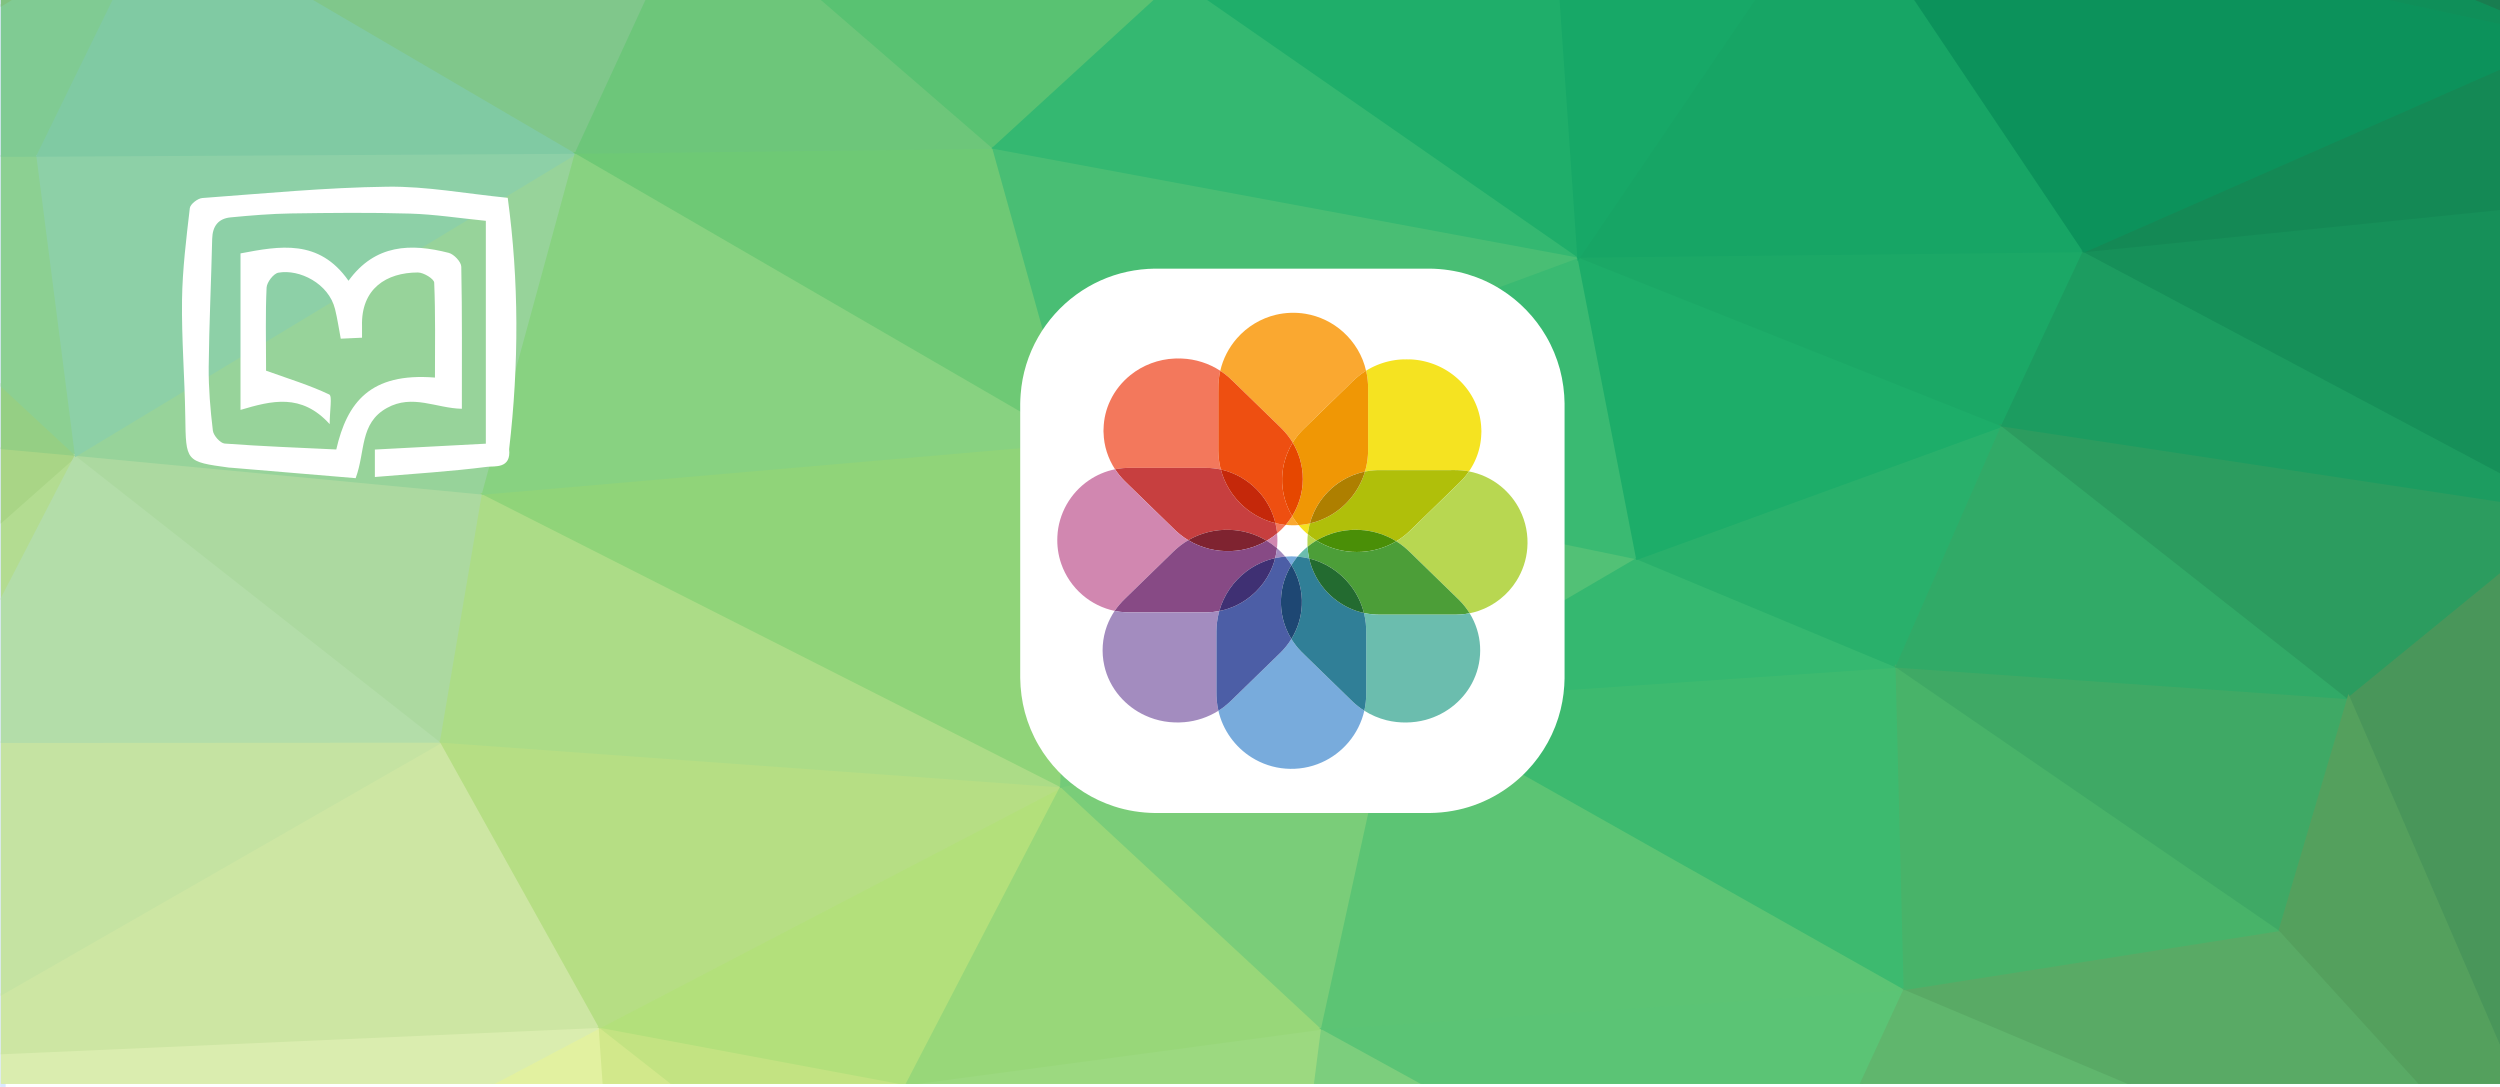 <svg xmlns="http://www.w3.org/2000/svg" xml:space="preserve" width="460" height="200"><defs><clipPath id="c"><path d="M0 0h1919.898v1919.898H0Zm0 0"/></clipPath><clipPath id="a" clipPathUnits="userSpaceOnUse"><path d="M0 792h612V0H0Z"/></clipPath><filter id="d" width="1.885" height="2.035" x="-.312" y="-.365" style="color-interpolation-filters:sRGB"><feFlood flood-color="#000" flood-opacity=".498" result="flood"/><feComposite in="flood" in2="SourceGraphic" operator="in" result="composite1"/><feGaussianBlur in="composite1" result="blur" stdDeviation="3"/><feOffset dx="6" dy="6" result="offset"/><feComposite in="SourceGraphic" in2="offset" result="composite2"/></filter><filter id="b" width="1.871" height="1.871" x="-.307" y="-.307" style="color-interpolation-filters:sRGB"><feFlood flood-color="#000" flood-opacity=".498" result="flood"/><feComposite in="flood" in2="SourceGraphic" operator="in" result="composite1"/><feGaussianBlur in="composite1" result="blur" stdDeviation="3"/><feOffset dx="6" dy="6" result="offset"/><feComposite in="SourceGraphic" in2="offset" result="composite2"/></filter></defs><path d="M.535-1.314h461.868v202.007H.535z" style="opacity:.85;fill:none;fill-opacity:1;stroke:#d5e5ff;stroke-width:1.021;stroke-miterlimit:3.7;stroke-dasharray:none"/><g clip-path="url(#a)" transform="matrix(0 -.326 -.581 0 460.294 199.43)"><path d="m273.167 791.757 81.731-23.71-37.381 23.71z" style="fill:#b3dc91;fill-opacity:1;fill-rule:nonzero;stroke:none"/><path d="m273.167 791.757 81.731-23.71-37.381 23.71z" style="fill:none;stroke:#b3dc91;stroke-width:1;stroke-linecap:butt;stroke-linejoin:miter;stroke-miterlimit:4;stroke-dasharray:none;stroke-opacity:1"/><path d="m317.517 791.757 37.381-23.71 3.832 23.71z" style="fill:#a9d586;fill-opacity:1;fill-rule:nonzero;stroke:none"/><path d="m317.517 791.757 37.381-23.71 3.832 23.71z" style="fill:none;stroke:#a9d586;stroke-width:1;stroke-linecap:butt;stroke-linejoin:miter;stroke-miterlimit:4;stroke-dasharray:none;stroke-opacity:1"/><path d="m358.73 791.757-3.832-23.71 39.249 23.71z" style="fill:#95cf84;fill-opacity:1;fill-rule:nonzero;stroke:none"/><path d="m358.73 791.757-3.832-23.71 39.249 23.71z" style="fill:none;stroke:#95cf84;stroke-width:1;stroke-linecap:butt;stroke-linejoin:miter;stroke-miterlimit:4;stroke-dasharray:none;stroke-opacity:1"/><path d="M394.147 791.757a767004.19 767004.19 0 0 0-39.249-23.71l168.885 12.188-.044 11.522z" style="fill:#8cd092;fill-opacity:1;fill-rule:nonzero;stroke:none"/><path d="M394.147 791.757a767004.19 767004.19 0 0 0-39.249-23.71l168.885 12.188-.044 11.522z" style="fill:none;stroke:#8cd092;stroke-width:1;stroke-linecap:butt;stroke-linejoin:miter;stroke-miterlimit:4;stroke-dasharray:none;stroke-opacity:1"/><path d="m523.739 791.757.044-11.522 88.351-24.242v32.798l-3.246 2.966z" style="fill:#80cb93;fill-opacity:1;fill-rule:nonzero;stroke:none"/><path d="m523.739 791.757.044-11.522 88.351-24.242v32.798l-3.246 2.966z" style="fill:none;stroke:#80cb93;stroke-width:1;stroke-linecap:butt;stroke-linejoin:miter;stroke-miterlimit:4;stroke-dasharray:none;stroke-opacity:1"/><path d="m608.888 791.757 3.246-2.966v2.966z" style="fill:#80c280;fill-opacity:1;fill-rule:nonzero;stroke:none"/><path d="m608.888 791.757 3.246-2.966v2.966z" style="fill:none;stroke:#80c280;stroke-width:1;stroke-linecap:butt;stroke-linejoin:miter;stroke-miterlimit:4;stroke-dasharray:none;stroke-opacity:1"/><path d="m.009 600.906 32.082 1.256L.009 636.245z" style="fill:#e2f1a0;fill-opacity:1;fill-rule:nonzero;stroke:none"/><path d="m.009 600.906 32.082 1.256L.009 636.245z" style="fill:none;stroke:#e2f1a0;stroke-width:1;stroke-linecap:butt;stroke-linejoin:miter;stroke-miterlimit:4;stroke-dasharray:none;stroke-opacity:1"/><path d="m.009 636.245 32.082-34.083-14.904 189.595H.009Z" style="fill:#daedaf;fill-opacity:1;fill-rule:nonzero;stroke:none"/><path d="m.009 636.245 32.082-34.083-14.904 189.595H.009Z" style="fill:none;stroke:#daedaf;stroke-width:1;stroke-linecap:butt;stroke-linejoin:miter;stroke-miterlimit:4;stroke-dasharray:none;stroke-opacity:1"/><path d="m17.187 791.757 14.904-189.595 160.965 50.272L50.679 791.757z" style="fill:#cde6a3;fill-opacity:1;fill-rule:nonzero;stroke:none"/><path d="m17.187 791.757 14.904-189.595 160.965 50.272L50.679 791.757z" style="fill:none;stroke:#cde6a3;stroke-width:1;stroke-linecap:butt;stroke-linejoin:miter;stroke-miterlimit:4;stroke-dasharray:none;stroke-opacity:1"/><path d="m50.679 791.757 142.377-139.323-.147 139.323z" style="fill:#c5e3a2;fill-opacity:1;fill-rule:nonzero;stroke:none"/><path d="m50.679 791.757 142.377-139.323-.147 139.323z" style="fill:none;stroke:#c5e3a2;stroke-width:1;stroke-linecap:butt;stroke-linejoin:miter;stroke-miterlimit:4;stroke-dasharray:none;stroke-opacity:1"/><path d="m192.909 791.757.147-139.323 161.842 115.613-81.731 23.71z" style="fill:#b3dda9;fill-opacity:1;fill-rule:nonzero;stroke:none"/><path d="m192.909 791.757.147-139.323 161.842 115.613-81.731 23.71z" style="fill:none;stroke:#b3dda9;stroke-width:1;stroke-linecap:butt;stroke-linejoin:miter;stroke-miterlimit:4;stroke-dasharray:none;stroke-opacity:1"/><path d="M354.898 768.047 193.056 652.434l139.993-13.301Z" style="fill:#acd9a0;fill-opacity:1;fill-rule:nonzero;stroke:none"/><path d="M354.898 768.047 193.056 652.434l139.993-13.301Z" style="fill:none;stroke:#acd9a0;stroke-width:1;stroke-linecap:butt;stroke-linejoin:miter;stroke-miterlimit:4;stroke-dasharray:none;stroke-opacity:1"/><path d="m354.898 768.047-21.849-128.914 192.386-29.451Z" style="fill:#97d39a;fill-opacity:1;fill-rule:nonzero;stroke:none"/><path d="m354.898 768.047-21.849-128.914 192.386-29.451Z" style="fill:none;stroke:#97d39a;stroke-width:1;stroke-linecap:butt;stroke-linejoin:miter;stroke-miterlimit:4;stroke-dasharray:none;stroke-opacity:1"/><path d="m354.898 768.047 170.537-158.365-1.652 170.553Z" style="fill:#8dd0a7;fill-opacity:1;fill-rule:nonzero;stroke:none"/><path d="m354.898 768.047 170.537-158.365-1.652 170.553Z" style="fill:none;stroke:#8dd0a7;stroke-width:1;stroke-linecap:butt;stroke-linejoin:miter;stroke-miterlimit:4;stroke-dasharray:none;stroke-opacity:1"/><path d="m612.134 755.993-88.351 24.242 1.652-170.553 86.699 83.101z" style="fill:#80caa3;fill-opacity:1;fill-rule:nonzero;stroke:none"/><path d="m612.134 755.993-88.351 24.242 1.652-170.553 86.699 83.101z" style="fill:none;stroke:#80caa3;stroke-width:1;stroke-linecap:butt;stroke-linejoin:miter;stroke-miterlimit:4;stroke-dasharray:none;stroke-opacity:1"/><path d="m612.134 692.783-86.699-83.101 86.699-22.456z" style="fill:#80c78b;fill-opacity:1;fill-rule:nonzero;stroke:none"/><path d="m612.134 692.783-86.699-83.101 86.699-22.456z" style="fill:none;stroke:#80c78b;stroke-width:1;stroke-linecap:butt;stroke-linejoin:miter;stroke-miterlimit:4;stroke-dasharray:none;stroke-opacity:1"/><path d="m.009 579.226 32.082 22.936-32.082-1.256z" style="fill:#d2e88b;fill-opacity:1;fill-rule:nonzero;stroke:none"/><path d="m.009 579.226 32.082 22.936-32.082-1.256z" style="fill:none;stroke:#d2e88b;stroke-width:1;stroke-linecap:butt;stroke-linejoin:miter;stroke-miterlimit:4;stroke-dasharray:none;stroke-opacity:1"/><path d="m.009 506.049 32.082 96.113L.009 579.226z" style="fill:#c3e382;fill-opacity:1;fill-rule:nonzero;stroke:none"/><path d="m.009 506.049 32.082 96.113L.009 579.226z" style="fill:none;stroke:#c3e382;stroke-width:1;stroke-linecap:butt;stroke-linejoin:miter;stroke-miterlimit:4;stroke-dasharray:none;stroke-opacity:1"/><path d="m.009 504.906 167.779-48.896L32.091 602.162.009 506.049z" style="fill:#b3e07b;fill-opacity:1;fill-rule:nonzero;stroke:none"/><path d="m.009 504.906 167.779-48.896L32.091 602.162.009 506.049z" style="fill:none;stroke:#b3e07b;stroke-width:1;stroke-linecap:butt;stroke-linejoin:miter;stroke-miterlimit:4;stroke-dasharray:none;stroke-opacity:1"/><path d="M32.091 602.162 167.788 456.01l25.268 196.424Z" style="fill:#b6de84;fill-opacity:1;fill-rule:nonzero;stroke:none"/><path d="M32.091 602.162 167.788 456.01l25.268 196.424Z" style="fill:none;stroke:#b6de84;stroke-width:1;stroke-linecap:butt;stroke-linejoin:miter;stroke-miterlimit:4;stroke-dasharray:none;stroke-opacity:1"/><path d="M193.056 652.434 167.788 456.01l165.261 183.123Z" style="fill:#acdc87;fill-opacity:1;fill-rule:nonzero;stroke:none"/><path d="M193.056 652.434 167.788 456.01l165.261 183.123Z" style="fill:none;stroke:#acdc87;stroke-width:1;stroke-linecap:butt;stroke-linejoin:miter;stroke-miterlimit:4;stroke-dasharray:none;stroke-opacity:1"/><path d="M333.049 639.133 167.788 456.01l194.21-4.434z" style="fill:#90d479;fill-opacity:1;fill-rule:nonzero;stroke:none"/><path d="M333.049 639.133 167.788 456.01l194.21-4.434z" style="fill:none;stroke:#90d479;stroke-width:1;stroke-linecap:butt;stroke-linejoin:miter;stroke-miterlimit:4;stroke-dasharray:none;stroke-opacity:1"/><path d="m333.049 639.133 28.949-187.557 163.437 158.106Z" style="fill:#88d281;fill-opacity:1;fill-rule:nonzero;stroke:none"/><path d="m333.049 639.133 28.949-187.557 163.437 158.106Z" style="fill:none;stroke:#88d281;stroke-width:1;stroke-linecap:butt;stroke-linejoin:miter;stroke-miterlimit:4;stroke-dasharray:none;stroke-opacity:1"/><path d="M525.435 609.682 361.998 451.576l166.232 25.949Z" style="fill:#6ec975;fill-opacity:1;fill-rule:nonzero;stroke:none"/><path d="M525.435 609.682 361.998 451.576l166.232 25.949Z" style="fill:none;stroke:#6ec975;stroke-width:1;stroke-linecap:butt;stroke-linejoin:miter;stroke-miterlimit:4;stroke-dasharray:none;stroke-opacity:1"/><path d="m612.134 587.226-86.699 22.456 2.795-132.157 83.904 54.415z" style="fill:#6dc67a;fill-opacity:1;fill-rule:nonzero;stroke:none"/><path d="m612.134 587.226-86.699 22.456 2.795-132.157 83.904 54.415z" style="fill:none;stroke:#6dc67a;stroke-width:1;stroke-linecap:butt;stroke-linejoin:miter;stroke-miterlimit:4;stroke-dasharray:none;stroke-opacity:1"/><path d="m612.134 531.94-83.904-54.415 83.904-51.406z" style="fill:#59c272;fill-opacity:1;fill-rule:nonzero;stroke:none"/><path d="m612.134 531.94-83.904-54.415 83.904-51.406z" style="fill:none;stroke:#59c272;stroke-width:1;stroke-linecap:butt;stroke-linejoin:miter;stroke-miterlimit:4;stroke-dasharray:none;stroke-opacity:1"/><path d="m.009 375.627 31.121-2.233L.009 503.554z" style="fill:#9cd980;fill-opacity:1;fill-rule:nonzero;stroke:none"/><path d="m.009 375.627 31.121-2.233L.009 503.554z" style="fill:none;stroke:#9cd980;stroke-width:1;stroke-linecap:butt;stroke-linejoin:miter;stroke-miterlimit:4;stroke-dasharray:none;stroke-opacity:1"/><path d="m.009 503.554 31.121-130.16 136.658 82.616L.009 504.906z" style="fill:#98d779;fill-opacity:1;fill-rule:nonzero;stroke:none"/><path d="m.009 503.554 31.121-130.16 136.658 82.616L.009 504.906z" style="fill:none;stroke:#98d779;stroke-width:1;stroke-linecap:butt;stroke-linejoin:miter;stroke-miterlimit:4;stroke-dasharray:none;stroke-opacity:1"/><path d="M167.788 456.01 31.13 373.394l184.997-22.764Z" style="fill:#7acd79;fill-opacity:1;fill-rule:nonzero;stroke:none"/><path d="M167.788 456.01 31.13 373.394l184.997-22.764Z" style="fill:none;stroke:#7acd79;stroke-width:1;stroke-linecap:butt;stroke-linejoin:miter;stroke-miterlimit:4;stroke-dasharray:none;stroke-opacity:1"/><path d="m167.788 456.01 48.339-105.38 145.871 100.946Z" style="fill:#73cb79;fill-opacity:1;fill-rule:nonzero;stroke:none"/><path d="m167.788 456.01 48.339-105.38 145.871 100.946Z" style="fill:none;stroke:#73cb79;stroke-width:1;stroke-linecap:butt;stroke-linejoin:miter;stroke-miterlimit:4;stroke-dasharray:none;stroke-opacity:1"/><path d="M361.998 451.576 216.127 350.63l80.333-77.015Z" style="fill:#52c176;fill-opacity:1;fill-rule:nonzero;stroke:none"/><path d="M361.998 451.576 216.127 350.63l80.333-77.015Z" style="fill:none;stroke:#52c176;stroke-width:1;stroke-linecap:butt;stroke-linejoin:miter;stroke-miterlimit:4;stroke-dasharray:none;stroke-opacity:1"/><path d="M361.998 451.576 296.46 273.615l170.324 18.615Z" style="fill:#3aba72;fill-opacity:1;fill-rule:nonzero;stroke:none"/><path d="M361.998 451.576 296.46 273.615l170.324 18.615Z" style="fill:none;stroke:#3aba72;stroke-width:1;stroke-linecap:butt;stroke-linejoin:miter;stroke-miterlimit:4;stroke-dasharray:none;stroke-opacity:1"/><path d="M361.998 451.576 466.784 292.23l61.446 185.295Z" style="fill:#49be74;fill-opacity:1;fill-rule:nonzero;stroke:none"/><path d="M361.998 451.576 466.784 292.23l61.446 185.295Z" style="fill:none;stroke:#49be74;stroke-width:1;stroke-linecap:butt;stroke-linejoin:miter;stroke-miterlimit:4;stroke-dasharray:none;stroke-opacity:1"/><path d="m612.134 426.119-83.904 51.406-61.446-185.295 145.35 117.377z" style="fill:#34b871;fill-opacity:1;fill-rule:nonzero;stroke:none"/><path d="m612.134 426.119-83.904 51.406-61.446-185.295 145.35 117.377z" style="fill:none;stroke:#34b871;stroke-width:1;stroke-linecap:butt;stroke-linejoin:miter;stroke-miterlimit:4;stroke-dasharray:none;stroke-opacity:1"/><path d="M612.134 409.607 466.784 292.23l145.35 5.624z" style="fill:#1fae6a;fill-opacity:1;fill-rule:nonzero;stroke:none"/><path d="M612.134 409.607 466.784 292.23l145.35 5.624z" style="fill:none;stroke:#1fae6a;stroke-width:1;stroke-linecap:butt;stroke-linejoin:miter;stroke-miterlimit:4;stroke-dasharray:none;stroke-opacity:1"/><path d="m.009 341.62 31.121 31.774-31.121 2.233z" style="fill:#7cce7d;fill-opacity:1;fill-rule:nonzero;stroke:none"/><path d="m.009 341.62 31.121 31.774-31.121 2.233z" style="fill:none;stroke:#7cce7d;stroke-width:1;stroke-linecap:butt;stroke-linejoin:miter;stroke-miterlimit:4;stroke-dasharray:none;stroke-opacity:1"/><path d="m.009 202.763 53.482-13.886L31.13 373.394.009 341.62z" style="fill:#5bc475;fill-opacity:1;fill-rule:nonzero;stroke:none"/><path d="m.009 202.763 53.482-13.886L31.13 373.394.009 341.62z" style="fill:none;stroke:#5bc475;stroke-width:1;stroke-linecap:butt;stroke-linejoin:miter;stroke-miterlimit:4;stroke-dasharray:none;stroke-opacity:1"/><path d="m31.13 373.394 22.361-184.517L216.127 350.63Z" style="fill:#5cc474;fill-opacity:1;fill-rule:nonzero;stroke:none"/><path d="m31.13 373.394 22.361-184.517L216.127 350.63Z" style="fill:none;stroke:#5cc474;stroke-width:1;stroke-linecap:butt;stroke-linejoin:miter;stroke-miterlimit:4;stroke-dasharray:none;stroke-opacity:1"/><path d="M216.127 350.63 53.491 188.877l181.883 2.569z" style="fill:#3dba6f;fill-opacity:1;fill-rule:nonzero;stroke:none"/><path d="M216.127 350.63 53.491 188.877l181.883 2.569z" style="fill:none;stroke:#3dba6f;stroke-width:1;stroke-linecap:butt;stroke-linejoin:miter;stroke-miterlimit:4;stroke-dasharray:none;stroke-opacity:1"/><path d="m216.127 350.63 19.247-159.184 61.086 82.169z" style="fill:#35b870;fill-opacity:1;fill-rule:nonzero;stroke:none"/><path d="m216.127 350.63 19.247-159.184 61.086 82.169z" style="fill:none;stroke:#35b870;stroke-width:1;stroke-linecap:butt;stroke-linejoin:miter;stroke-miterlimit:4;stroke-dasharray:none;stroke-opacity:1"/><path d="m296.46 273.615-61.086-82.169 136.107-33.437Z" style="fill:#29b06b;fill-opacity:1;fill-rule:nonzero;stroke:none"/><path d="m296.46 273.615-61.086-82.169 136.107-33.437Z" style="fill:none;stroke:#29b06b;stroke-width:1;stroke-linecap:butt;stroke-linejoin:miter;stroke-miterlimit:4;stroke-dasharray:none;stroke-opacity:1"/><path d="m296.46 273.615 75.021-115.606 95.303 134.221Z" style="fill:#1dad69;fill-opacity:1;fill-rule:nonzero;stroke:none"/><path d="m296.46 273.615 75.021-115.606 95.303 134.221Z" style="fill:none;stroke:#1dad69;stroke-width:1;stroke-linecap:butt;stroke-linejoin:miter;stroke-miterlimit:4;stroke-dasharray:none;stroke-opacity:1"/><path d="m466.784 292.23-95.303-134.221 98.41-25.878z" style="fill:#1ba866;fill-opacity:1;fill-rule:nonzero;stroke:none"/><path d="m466.784 292.23-95.303-134.221 98.41-25.878z" style="fill:none;stroke:#1ba866;stroke-width:1;stroke-linecap:butt;stroke-linejoin:miter;stroke-miterlimit:4;stroke-dasharray:none;stroke-opacity:1"/><path d="M612.134 236.779c-62.335 23.782-145.35 55.451-145.35 55.451l3.107-160.099s80.931 30.452 142.243 53.52z" style="fill:#17a565;fill-opacity:1;fill-rule:nonzero;stroke:none"/><path d="M612.134 236.779c-62.335 23.782-145.35 55.451-145.35 55.451l3.107-160.099s80.931 30.452 142.243 53.52z" style="fill:none;stroke:#17a565;stroke-width:1;stroke-linecap:butt;stroke-linejoin:miter;stroke-miterlimit:4;stroke-dasharray:none;stroke-opacity:1"/><path d="m612.134 297.854-145.35-5.624s83.015-31.669 145.35-55.451z" style="fill:#17a867;fill-opacity:1;fill-rule:nonzero;stroke:none"/><path d="m612.134 297.854-145.35-5.624s83.015-31.669 145.35-55.451z" style="fill:none;stroke:#17a867;stroke-width:1;stroke-linecap:butt;stroke-linejoin:miter;stroke-miterlimit:4;stroke-dasharray:none;stroke-opacity:1"/><path d="m.009 117.635 53.482 71.242L.009 202.763z" style="fill:#60b66d;fill-opacity:1;fill-rule:nonzero;stroke:none"/><path d="m.009 117.635 53.482 71.242L.009 202.763z" style="fill:none;stroke:#60b66d;stroke-width:1;stroke-linecap:butt;stroke-linejoin:miter;stroke-miterlimit:4;stroke-dasharray:none;stroke-opacity:1"/><path d="m.009 25.75 86.802 44.348-33.32 118.779L.009 117.635z" style="fill:#59aa65;fill-opacity:1;fill-rule:nonzero;stroke:none"/><path d="m.009 25.75 86.802 44.348-33.32 118.779L.009 117.635z" style="fill:none;stroke:#59aa65;stroke-width:1;stroke-linecap:butt;stroke-linejoin:miter;stroke-miterlimit:4;stroke-dasharray:none;stroke-opacity:1"/><path d="m53.491 188.877 33.32-118.779 148.563 121.348Z" style="fill:#48b369;fill-opacity:1;fill-rule:nonzero;stroke:none"/><path d="m53.491 188.877 33.32-118.779 148.563 121.348Z" style="fill:none;stroke:#48b369;stroke-width:1;stroke-linecap:butt;stroke-linejoin:miter;stroke-miterlimit:4;stroke-dasharray:none;stroke-opacity:1"/><path d="M235.374 191.446 86.811 70.098l130.793-21.69Z" style="fill:#3fa965;fill-opacity:1;fill-rule:nonzero;stroke:none"/><path d="M235.374 191.446 86.811 70.098l130.793-21.69Z" style="fill:none;stroke:#3fa965;stroke-width:1;stroke-linecap:butt;stroke-linejoin:miter;stroke-miterlimit:4;stroke-dasharray:none;stroke-opacity:1"/><path d="m235.374 191.446-17.77-143.038 153.877 109.601Z" style="fill:#31aa67;fill-opacity:1;fill-rule:nonzero;stroke:none"/><path d="m235.374 191.446-17.77-143.038 153.877 109.601Z" style="fill:none;stroke:#31aa67;stroke-width:1;stroke-linecap:butt;stroke-linejoin:miter;stroke-miterlimit:4;stroke-dasharray:none;stroke-opacity:1"/><path d="m328.835-.025 42.646 158.034L217.604 48.408 288.139-.025z" style="fill:#2c9c5f;fill-opacity:1;fill-rule:nonzero;stroke:none"/><path d="m328.835-.025 42.646 158.034L217.604 48.408 288.139-.025z" style="fill:none;stroke:#2c9c5f;stroke-width:1;stroke-linecap:butt;stroke-linejoin:miter;stroke-miterlimit:4;stroke-dasharray:none;stroke-opacity:1"/><path d="m344.789-.025 125.102 132.156-98.41 25.878L328.835-.025z" style="fill:#1c9c60;fill-opacity:1;fill-rule:nonzero;stroke:none"/><path d="m344.789-.025 125.102 132.156-98.41 25.878L328.835-.025z" style="fill:none;stroke:#1c9c60;stroke-width:1;stroke-linecap:butt;stroke-linejoin:miter;stroke-miterlimit:4;stroke-dasharray:none;stroke-opacity:1"/><path d="m493.788-.025-23.897 132.156L344.789-.025z" style="fill:#169059;fill-opacity:1;fill-rule:nonzero;stroke:none"/><path d="m493.788-.025-23.897 132.156L344.789-.025z" style="fill:none;stroke:#169059;stroke-width:1;stroke-linecap:butt;stroke-linejoin:miter;stroke-miterlimit:4;stroke-dasharray:none;stroke-opacity:1"/><path d="m573.451-.025-103.56 132.156L493.788-.025z" style="fill:#148955;fill-opacity:1;fill-rule:nonzero;stroke:none"/><path d="m573.451-.025-103.56 132.156L493.788-.025z" style="fill:none;stroke:#148955;stroke-width:1;stroke-linecap:butt;stroke-linejoin:miter;stroke-miterlimit:4;stroke-dasharray:none;stroke-opacity:1"/><path d="m598.537-.025 13.597 35.397v150.279c-61.312-23.068-142.243-53.52-142.243-53.52L573.451-.025z" style="fill:#0c925b;fill-opacity:1;fill-rule:nonzero;stroke:none"/><path d="m598.537-.025 13.597 35.397v150.279c-61.312-23.068-142.243-53.52-142.243-53.52L573.451-.025z" style="fill:none;stroke:#0c925b;stroke-width:1;stroke-linecap:butt;stroke-linejoin:miter;stroke-miterlimit:4;stroke-dasharray:none;stroke-opacity:1"/><path d="m606.144-.025 5.99 8.116v27.281L598.537-.025Z" style="fill:#0f8f59;fill-opacity:1;fill-rule:nonzero;stroke:none"/><path d="m606.144-.025 5.99 8.116v27.281L598.537-.025Z" style="fill:none;stroke:#0f8f59;stroke-width:1;stroke-linecap:butt;stroke-linejoin:miter;stroke-miterlimit:4;stroke-dasharray:none;stroke-opacity:1"/><path d="M612.134-.025v8.116l-5.99-8.116z" style="fill:#197d50;fill-opacity:1;fill-rule:nonzero;stroke:none"/><path d="M612.134-.025v8.116l-5.99-8.116z" style="fill:none;stroke:#197d50;stroke-width:1;stroke-linecap:butt;stroke-linejoin:miter;stroke-miterlimit:4;stroke-dasharray:none;stroke-opacity:1"/><path d="m288.139-.025-70.535 48.433L17.688-.025z" style="fill:#49965a;fill-opacity:1;fill-rule:nonzero;stroke:none"/><path d="m288.139-.025-70.535 48.433L17.688-.025z" style="fill:none;stroke:#49965a;stroke-width:1;stroke-linecap:butt;stroke-linejoin:miter;stroke-miterlimit:4;stroke-dasharray:none;stroke-opacity:1"/><path d="m17.688-.025 199.916 48.433-130.793 21.69L.009 25.75V-.025Z" style="fill:#54a05d;fill-opacity:1;fill-rule:nonzero;stroke:none"/><path d="m17.688-.025 199.916 48.433-130.793 21.69L.009 25.75V-.025Z" style="fill:none;stroke:#54a05d;stroke-width:1;stroke-linecap:butt;stroke-linejoin:miter;stroke-miterlimit:4;stroke-dasharray:none;stroke-opacity:1"/></g><g style="filter:url(#b)" transform="matrix(1.11 0 0 1.11 -8.193 -3.083)"><g clip-path="url(#c)" transform="matrix(.047 0 0 .047 170.497 41.312)"><path d="M474.379-.09h970.223c45.09.61 90.128 7.05 133.34 19.988 41.058 12.364 80.546 30.082 116.796 53 65.864 41.192 121.364 98.723 160.34 165.891 21.203 36.371 37.434 75.582 48.461 116.211 10.61 39.82 15.973 80.988 16.45 122.2v966.362c-.548 37.278-4.977 74.528-13.81 110.778-19.769 81.32-61.488 157.129-119.417 217.5-69.211 72.687-161.82 123.027-260.774 140.34-26.816 5-54.09 7.207-81.328 7.718H475.41c-49.043-.699-98.12-8.199-144.742-23.566-37-12.121-72.566-28.664-105.488-49.473-65.809-41.18-121.282-98.66-160.239-165.789-21.23-36.398-37.48-75.648-48.5-116.297C5.898 1525.273.59 1484.453 0 1443.593V476.23c.488-11.14.41-22.32 1.59-33.421 5.191-70.598 26.5-139.957 61.781-201.34 33.41-58.489 79.316-109.73 133.68-149.489 53.699-39.289 115.68-67.3 180.77-81.25C409.55 3.91 441.948.47 474.378-.09Zm0 0" style="fill:#fff;fill-opacity:1;fill-rule:evenodd;stroke:none"/></g><path d="M902.066 162.629c34.016-8.04 69.614-9.14 104.094-3.48 49.102 8.132 95.68 30.66 132.668 63.96 40.024 35.98 69.313 84.352 80.863 137.012-15.78 9.52-30.261 21.14-43.64 33.8-12.91 12.099-25.192 24.868-38.11 36.958-40.5 39.48-81.011 78.973-121.652 118.332-12.867 12.758-26.336 25.027-37.512 39.39-6.468 7.82-12.035 16.329-17.675 24.77-5.852-8.93-11.602-17.93-18.325-26.223-7.406-9.5-15.656-18.308-24.226-26.757-47.469-46.192-94.961-92.371-142.446-138.551-13.601-13.078-26.843-26.559-40.859-39.219-9.226-8.082-19.055-15.422-29.258-22.23l-.386-.25c9.675-42.352 30.328-82.102 59.007-114.68 35.782-40.95 84.524-70.332 137.457-82.832zM959.23 872.66c6.586 10.192 13.153 20.512 21.258 29.59-.36.488-.718.988-1.047 1.5.711.129 2.137.379 2.86.512l-.528.027c-15.078 1.34-30.28 1-45.312-.61 8.328-9.78 15.734-20.28 22.77-31.019zm0 0" style="fill:#faa830;fill-opacity:1;fill-rule:evenodd;stroke:none" transform="matrix(.047 0 0 .047 170.497 41.312)"/><path d="M388.578 375.55c43.93-35.519 99.5-56.288 155.883-58.538 4.02 1.52 8.36.668 12.539.726 4.46-.18 9.07.723 13.41-.75 47.809 1.883 95.09 16.98 135.188 43.16l.39.25c-2.168 5.274-2.59 11.024-3.699 16.57-3.601 20.43-3.75 41.243-3.582 61.91.012 62.68 0 125.36.012 188.044-.23 20.047.398 40.2 4.11 59.95 1.148 7.187 2.921 14.257 4.558 21.347-17.61-3.36-35.469-5.778-53.418-5.617-88-.07-175.989 0-263.98-.032-18.59-.27-37.212 1.34-55.438 5l-.094.02c-24.789-38.04-39.406-82.899-40.406-128.328 1.316-5.114 1.48-10.653.008-15.723.762-33.8 8.851-67.527 23.43-98.07 16.351-34.918 41.101-65.758 71.09-89.918zM900.16 897.673c11.809 3.039 23.93 4.406 35.918 6.43-9.21 10.367-18.95 20.32-29.601 29.234-2.059-11.895-3.278-23.945-6.317-35.664zm0 0" style="fill:#f3785c;fill-opacity:1;fill-rule:evenodd;stroke:none" transform="matrix(.047 0 0 .047 170.497 41.312)"/><path d="M544.46 317.012a249.98 249.98 0 0 1 25.95-.024c-4.34 1.473-8.95.57-13.41.75-4.18-.058-8.52.793-12.54-.726zM294.06 563.539c1.472 5.07 1.308 10.61-.008 15.723-.25-5.242-.32-10.5.008-15.723zm0 0" style="fill:#f0613f;fill-opacity:1;fill-rule:evenodd;stroke:none" transform="matrix(.047 0 0 .047 170.497 41.312)"/><path d="M1219.691 360.121c39.66-24.91 86.2-38.871 132.938-40.223 3.64 1.352 7.543.883 11.352.942 3.16-.012 6.44.308 9.449-.95 41.242 1.301 82.172 12.54 118.5 32.169 34.89 18.98 65.582 45.812 88.55 78.27 26.641 37.35 42.848 82.21 45.418 128.062-1.68 5.34-.41 10.968-.707 16.468.16 4.813-.922 9.82.72 14.5-2.333 44.801-17.68 88.903-43.282 125.762-21.238-4.48-43.05-4.851-64.668-4.633-83.32-.008-166.64 0-249.942.012-17.468.031-34.917 1.71-52.039 5.18a272.177 272.177 0 0 0 10.98-75.809c.04-53.312.01-106.621.01-159.941-.128-23.692.333-47.38-.308-71.051-.91-16.39-2.719-32.86-6.96-48.758zm-237.394 544.14c13.152-.82 26.215-2.902 39.113-5.581-3.11 12.558-5.34 25.289-7.219 38.09-11.671-9.93-22.445-20.86-32.421-32.48zm0 0" style="fill:#f5e321;fill-opacity:1;fill-rule:evenodd;stroke:none" transform="matrix(.047 0 0 .047 170.497 41.312)"/><path d="M1352.629 319.898c6.93-.359 13.883-.296 20.8-.008-3.007 1.258-6.288.938-9.449.95-3.808-.059-7.71.41-11.351-.942zm0 0" style="fill:#f3de02;fill-opacity:1;fill-rule:evenodd;stroke:none" transform="matrix(.047 0 0 .047 170.497 41.312)"/><path d="M1176.05 393.93c13.372-12.668 27.86-24.29 43.641-33.809 4.25 15.899 6.059 32.367 6.97 48.758.64 23.672.179 47.36.308 71.05 0 53.321.03 106.63-.01 159.942a272.158 272.158 0 0 1-10.98 75.809c-38.462 8.03-75.06 24.91-105.872 49.32-31.468 24.71-56.98 56.96-73.75 93.27-5.918 12.902-11.18 26.19-14.449 40.02-.121.1-.371.3-.5.39-12.898 2.68-25.965 4.761-39.113 5.582-.719-.133-2.149-.383-2.86-.512.329-.512.688-1.012 1.047-1.5-8.11-9.078-14.668-19.398-21.258-29.59l-.14-.238c11.293-17.461 19.66-36.742 26.11-56.48 15.015-47.41 15.202-99.403.6-146.942-6.16-19.309-14.16-38.148-24.84-55.422l.142-.207c5.64-8.441 11.207-16.95 17.68-24.77 11.167-14.363 24.644-26.62 37.511-39.39 40.64-39.36 81.152-78.852 121.652-118.332 12.918-12.09 25.188-24.86 38.11-36.95zm0 0" style="fill:#f09705;fill-opacity:1;fill-rule:evenodd;stroke:none" transform="matrix(.047 0 0 .047 170.497 41.312)"/><path d="M702.29 376.969c1.108-5.547 1.53-11.297 3.698-16.57 10.2 6.812 20.032 14.14 29.258 22.222 14.012 12.66 27.254 26.14 40.86 39.219 47.48 46.18 94.972 92.37 142.44 138.558 8.571 8.454 16.821 17.262 24.231 26.75 6.72 8.293 12.47 17.301 18.32 26.223l-.14.207c-13.719 22.332-23.918 46.8-30.21 72.242-11.31 46.66-9.06 96.711 7.339 141.91 5.613 15.489 12.434 30.598 21 44.692l.14.238c-7.03 10.738-14.437 21.238-22.769 31.02l-.379.422c-11.988-2.024-24.11-3.391-35.918-6.43-9.133-38.442-27.594-74.602-53.062-104.793-31.391-37.348-73.77-65.25-120.418-79.488-6.262-1.782-12.48-3.782-18.934-4.73l-.36-.442c-1.636-7.09-3.41-14.16-4.558-21.348-3.71-19.75-4.34-39.902-4.11-59.95-.011-62.683 0-125.362-.011-188.042-.168-20.668-.02-41.48 3.582-61.91zm0 0" style="fill:#ee4f11;fill-opacity:1;fill-rule:evenodd;stroke:none" transform="matrix(.047 0 0 .047 170.497 41.312)"/><path d="M1625.191 574.86c.297-5.5-.972-11.13.707-16.47.66 10.301.73 20.669.012 30.97-1.64-4.68-.558-9.688-.718-14.5zm0 0" style="fill:#f3de00;fill-opacity:1;fill-rule:evenodd;stroke:none" transform="matrix(.047 0 0 .047 170.497 41.312)"/><path d="M930.746 685.82c6.293-25.441 16.492-49.91 30.211-72.242 10.68 17.274 18.68 36.113 24.84 55.422 14.601 47.54 14.414 99.531-.602 146.941-6.449 19.739-14.816 39.02-26.11 56.48-8.565-14.093-15.386-29.202-21-44.69-16.397-45.2-18.647-95.25-7.339-141.91zm0 0" style="fill:#e64700;fill-opacity:1;fill-rule:evenodd;stroke:none" transform="matrix(.047 0 0 .047 170.497 41.312)"/><path d="M334.55 707.57c18.227-3.66 36.848-5.27 55.438-5 87.992.032 175.98-.039 263.98.032 17.95-.16 35.81 2.257 53.419 5.617l.36.441c12.71 49.711 41.112 95.09 79.269 129.27 32.043 28.82 71.312 49.449 113.144 59.742 3.04 11.719 4.258 23.77 6.317 35.664l-.532.453c-11.336 9.734-23.757 18.102-36.507 25.844l-.149-.094c-39.14-23.648-84.492-37.035-130.2-38.324-50.89-1.985-102.241 10.715-146.241 36.387l-.118.07c-20.32-12.152-38.671-27.336-55.292-44.16-49.739-48.293-99.399-96.684-149.118-145-13.32-12.992-27.062-25.672-38.68-40.25-5.359-6.653-10.421-13.543-15.09-20.692zm0 0" style="fill:#c73f3f;fill-opacity:1;fill-rule:evenodd;stroke:none" transform="matrix(.047 0 0 .047 170.497 41.312)"/><path d="M241.27 747.191c27.98-19.25 59.851-32.98 93.187-39.601l.094-.02c4.668 7.149 9.73 14.04 15.09 20.692 11.617 14.578 25.359 27.258 38.68 40.25 49.718 48.316 99.378 96.707 149.116 145 16.622 16.824 34.973 32.008 55.293 44.16-19.96 11.668-38.273 26.031-54.671 42.309-55.739 54.273-111.551 108.46-167.282 162.738-14.066 13.37-26.758 28.18-37.687 44.23-41.66-8.57-81.012-28.058-113.242-55.808-34.207-29.23-60.457-67.672-75.118-110.211-10.902-31.04-15.39-64.29-13.62-97.094 1.82-39.285 13.378-77.938 32.679-112.145 19.05-33.5 45.68-62.691 77.48-84.5zm628.168 212.442c12.75-7.742 25.171-16.11 36.507-25.844 1.89 17.274 1.492 34.762-.367 52.024-11.293-9.723-23.36-18.532-36.14-26.18zm0 0" style="fill:#d187b0;fill-opacity:1;fill-rule:evenodd;stroke:none" transform="matrix(.047 0 0 .047 170.497 41.312)"/><path d="M707.746 708.66c6.453.95 12.672 2.95 18.934 4.73 46.648 14.239 89.027 42.141 120.418 79.489 25.468 30.191 43.93 66.351 53.062 104.793-41.832-10.293-81.101-30.922-113.144-59.742-38.157-34.18-66.559-79.559-79.27-129.27Zm0 0" style="fill:#c5280a;fill-opacity:1;fill-rule:evenodd;stroke:none" transform="matrix(.047 0 0 .047 170.497 41.312)"/><path d="M1215.98 715.68c17.122-3.47 34.57-5.149 52.04-5.18 83.3-.012 166.62-.02 249.94-.012 21.618-.218 43.43.153 64.669 4.633-10.34 15.438-22.79 29.367-36.14 42.258a521186.314 521186.314 0 0 1-155.63 151.39c-13.34 13.012-26.539 26.32-41.668 37.317-7.261 5.629-15.132 10.394-22.761 15.484l-.2-.12c-33.851-21.079-72.558-34.4-112.218-38.696-44.903-4.875-91.153.848-132.98 18.137-12.493 5.129-24.84 10.812-36.25 18.074l-.204-.125c-10.476-6.66-20.578-13.89-30.11-21.836l-.277-.234c1.88-12.801 4.11-25.532 7.22-38.09.128-.09.378-.29.5-.39 20.37-4.15 39.917-11.778 58.53-20.93 64.93-32.07 115.29-92.15 135.54-161.68zm0 0" style="fill:#b0bf0a;fill-opacity:1;fill-rule:evenodd;stroke:none" transform="matrix(.047 0 0 .047 170.497 41.312)"/><path d="M1582.629 715.121c40.402 7.578 78.86 25.399 110.922 51.149 28.648 23.02 52.41 52.19 68.808 85.101 20.82 41.36 29.91 88.473 26.07 134.602-3.05 40.73-16.448 80.613-38.198 115.152-30.63 49.098-78.532 87.09-133.301 105.738-10.328 3.672-21.04 6.153-31.73 8.602l-.09-.14c-10.61-17.071-23.188-32.91-37.47-47.06-50.43-49.269-101.011-98.359-151.562-147.5-13.777-13.222-26.957-27.09-41.719-39.23-8.82-7.32-18.23-13.89-27.93-19.96 7.63-5.09 15.493-9.86 22.762-15.49 15.13-10.991 28.328-24.3 41.668-37.304 51.88-50.46 103.762-100.922 155.621-151.39 13.36-12.903 25.809-26.82 36.149-42.27zm-568.16 221.883c9.52 7.95 19.633 15.18 30.11 21.84-10.798 6.8-21.477 13.84-31.29 22.031-.23-2.531-.39-5.05-.277-7.57 1.59-5.032 1.41-10.621-.023-15.66 0-6.899.73-13.79 1.48-20.641zm0 0" style="fill:#b8d751;fill-opacity:1;fill-rule:evenodd;stroke:none" transform="matrix(.047 0 0 .047 170.497 41.312)"/><path d="M1110.11 765c30.812-24.41 67.41-41.29 105.87-49.32-20.25 69.53-70.609 129.61-135.539 161.68-18.613 9.152-38.16 16.78-58.53 20.93 3.269-13.83 8.53-27.118 14.448-40.02 16.77-36.31 42.282-68.56 73.75-93.27zm0 0" style="fill:#ae7f00;fill-opacity:1;fill-rule:evenodd;stroke:none" transform="matrix(.047 0 0 .047 170.497 41.312)"/><path d="M592.848 957.602c44-25.672 95.351-38.372 146.242-36.387 45.707 1.289 91.058 14.676 130.2 38.324-15.653 9.582-32.685 16.691-49.974 22.73-48.93 16.454-102.539 18.422-152.617 6.032-25.87-6.711-51.11-16.582-73.851-30.7zm0 0" style="fill:#7f2330;fill-opacity:1;fill-rule:evenodd;stroke:none" transform="matrix(.047 0 0 .047 170.497 41.312)"/><path d="M1081.031 940.89c41.828-17.288 88.078-23.011 132.98-18.136 39.66 4.297 78.368 17.617 112.22 38.695-36.942 22.063-79.27 34.871-122.22 37.352-45.05 2.64-90.902-5.668-131.741-25.07-9.56-4.145-18.551-9.461-27.489-14.766 11.41-7.262 23.758-12.945 36.25-18.074zm0 0" style="fill:#4a8f07;fill-opacity:1;fill-rule:evenodd;stroke:none" transform="matrix(.047 0 0 .047 170.497 41.312)"/><path d="m592.73 957.672.118-.07c22.742 14.117 47.98 23.988 73.851 30.699 50.078 12.39 103.688 10.422 152.617-6.031 17.29-6.04 34.32-13.149 49.973-22.73l.148.093c12.782 7.648 24.848 16.457 36.141 26.18l.27.238c-1.79 11.64-3.82 23.25-6.34 34.77l-.403.1c-37.097 8.13-72.289 24.68-102.476 47.669-45.332 34.469-79.211 83.89-94.441 138.8l-.07.258c-14.24 2.641-28.68 4.243-43.141 4.641-82.657.203-165.317.031-247.965.09-26.063.211-52.383.473-77.922-5.43 10.93-16.05 23.621-30.859 37.687-44.23 55.73-54.277 111.543-108.465 167.282-162.738 16.398-16.282 34.71-30.641 54.671-42.309zm0 0" style="fill:#874a85;fill-opacity:1;fill-rule:evenodd;stroke:none" transform="matrix(.047 0 0 .047 170.497 41.312)"/><path d="M1013 957.64c1.422 5.04 1.602 10.63.012 15.66-.152-5.23-.14-10.448-.012-15.66zm0 0" style="fill:#abcf35;fill-opacity:1;fill-rule:evenodd;stroke:none" transform="matrix(.047 0 0 .047 170.497 41.312)"/><path d="m1044.578 958.84.203.125c8.938 5.305 17.93 10.62 27.488 14.765 40.84 19.403 86.692 27.711 131.743 25.07 42.949-2.48 85.277-15.288 122.218-37.35l.2.12c9.699 6.07 19.11 12.645 27.93 19.961 14.75 12.14 27.949 26.008 41.71 39.23 50.559 49.141 101.14 98.231 151.57 147.5 14.282 14.15 26.86 29.993 37.47 47.06-21.032 4.488-42.622 5.308-64.06 5.058-84.378 0-168.73.02-253.109-.01-18.59-.094-37.18-1.93-55.363-5.89-.09-.017-.289-.07-.387-.09-8.73-36.04-25.77-69.962-48.691-99.055-35.969-45.766-87.41-79.274-144.031-92.985-.13-.043-.38-.098-.508-.133-2.8-13.597-4.633-27.347-5.89-41.156l.23-.191c9.8-8.192 20.488-15.23 31.277-22.031zm0 0" style="fill:#4c9e38;fill-opacity:1;fill-rule:evenodd;stroke:none" transform="matrix(.047 0 0 .047 170.497 41.312)"/><path d="M978.016 1015.621c10.53-12.617 22.304-24.2 35.054-34.559 1.258 13.81 3.09 27.56 5.89 41.157-13.42-3.38-27.163-5.489-40.944-6.598zm234.562 198.86c18.184 3.96 36.774 5.8 55.363 5.89 84.38.027 168.73.01 253.11.01 21.437.25 43.027-.57 64.058-5.059l.102.145c21.55 35.008 34.55 75.371 36.68 116.477 2.37 40.441-5.32 81.507-22.57 118.218-15.641 34.22-39.462 64.54-68.31 88.649-29.242 24.562-64 42.363-100.792 52.473-44.957 12.046-92.918 12.476-138.11 1.41-27.699-6.961-54.328-18.293-78.507-33.5l.039-.172c4.507-19.73 6.648-39.961 6.699-60.192.03-57.957.012-115.93.02-173.886-.34-24.688.968-49.461-1.54-74.07-1.21-12.27-3.761-24.325-6.242-36.391zm0 0" style="fill:#6bbdae;fill-opacity:1;fill-rule:evenodd;stroke:none" transform="matrix(.047 0 0 .047 170.497 41.312)"/><path d="M899.508 1020.82c2.52-11.52 4.55-23.129 6.34-34.77 10.43 9.11 20.199 18.962 29.078 29.598-11.899.844-23.758 2.653-35.418 5.172zM333.09 1206.95c25.539 5.902 51.86 5.64 77.922 5.429 82.648-.06 165.308.113 247.965-.09 14.46-.399 28.902-1.992 43.14-4.64-3.59 12.831-6.3 25.921-7.89 39.152-2.899 21.558-1.989 43.37-2.149 65.058.012 59.34 0 118.692 0 178.04-.281 23.253 1.52 46.628 7 69.273l.031.129c-36.132 22.539-77.53 36.703-120.011 40.226-47.29 4.203-95.82-3.629-138.86-23.855-34.27-15.621-64.898-39.012-89.449-67.532-26.5-31.05-45.7-68.52-54.29-108.492-10.378-46.218-6.897-95.36 9.438-139.797 6.973-18.597 16.153-36.37 27.153-52.898zm0 0" style="fill:#a38cbf;fill-opacity:1;fill-rule:evenodd;stroke:none" transform="matrix(.047 0 0 .047 170.497 41.312)"/><path d="M935.488 1015.621c13.95-1.285 28.04-1.21 42 0-7.152 9.781-14.62 19.367-21.09 29.648-5.55-8.59-11.18-17.16-17.742-25.015-1.21-1.442-2.23-3.035-3.168-4.633zm20.79 290.594c5.62 8.125 10.937 16.484 17.199 24.156 11.421 14.809 25.128 27.594 38.503 40.598 53.04 51.601 106.09 103.191 159.13 154.789 13.07 12.402 27.14 23.851 42.53 33.262l-.038.168c-9.243 40.69-28.59 78.96-55.43 110.87-25.692 30.481-58.281 55.231-94.762 71.364-39.73 17.855-83.973 25.418-127.363 21.965-42.41-3.067-83.98-16.95-119.91-39.649-58.617-36.55-101.86-97-117.028-164.437l-.03-.13c21.538-13.167 40.109-30.444 57.87-48.233 53.047-51.63 106.157-103.2 159.168-154.868 15.309-14.941 29-31.59 40.16-49.855zm0 0" style="fill:#78abdc;fill-opacity:1;fill-rule:evenodd;stroke:none" transform="matrix(.047 0 0 .047 170.497 41.312)"/><path d="M899.508 1020.82c11.66-2.52 23.52-4.328 35.418-5.172l.562-.027c.938 1.602 1.957 3.192 3.168 4.633 6.563 7.86 12.192 16.426 17.742 25.016l.02.242c-10.621 17.02-18.852 35.48-25.18 54.492-13.82 43.309-15.39 90.387-4.73 134.555 6.09 25.223 16.46 49.32 29.87 71.504l-.1.152c-11.16 18.266-24.848 34.914-40.16 49.856-53.009 51.671-106.118 103.238-159.169 154.87-17.762 17.79-36.332 35.063-57.87 48.231-5.481-22.644-7.282-46.02-7-69.273 0-59.348.01-118.7 0-178.04.16-21.687-.75-43.5 2.148-65.058 1.59-13.23 4.3-26.32 7.89-39.152l.07-.258c20.23-3.531 39.73-10.55 58.41-18.98 51.79-24.27 94.989-66.489 120.192-117.86 7.79-15.836 14.328-32.418 18.316-49.629zm0 0" style="fill:#4c5ea6;fill-opacity:1;fill-rule:evenodd;stroke:none" transform="matrix(.047 0 0 .047 170.497 41.312)"/><path d="M977.488 1015.621h.528c13.78 1.11 27.523 3.219 40.945 6.598.129.035.379.09.508.133 4.191 22.57 13.261 44 23.832 64.28 17.527 32.477 42.219 61.048 71.758 83.169 28.73 21.5 62.043 37 97.132 44.59.098.02.297.074.387.09 2.48 12.058 5.031 24.117 6.242 36.39 2.508 24.61 1.2 49.383 1.54 74.067-.01 57.96.011 115.93-.02 173.89-.052 20.23-2.192 40.461-6.7 60.192-15.39-9.41-29.46-20.86-42.531-33.262-53.04-51.598-106.09-103.188-159.129-154.79-13.375-13.003-27.082-25.788-38.504-40.6-6.262-7.669-11.578-16.028-17.2-24.157l.103-.152c22.09-35.739 34.988-77.2 36.847-119.188 2.281-49.379-10.68-99.39-36.808-141.363l-.02-.238c6.469-10.282 13.938-19.872 21.09-29.649zm0 0" style="fill:#307f97;fill-opacity:1;fill-rule:evenodd;stroke:none" transform="matrix(.047 0 0 .047 170.497 41.312)"/><path d="M796.629 1068.59c30.187-22.988 65.379-39.54 102.476-47.668-3.988 17.21-10.527 33.793-18.316 49.629-25.203 51.37-68.402 93.59-120.191 117.86-18.68 8.429-38.18 15.448-58.41 18.98 15.23-54.91 49.109-104.332 94.44-138.801zm0 0" style="fill:#3f3073;fill-opacity:1;fill-rule:evenodd;stroke:none" transform="matrix(.047 0 0 .047 170.497 41.312)"/><path d="M1019.469 1022.352c56.62 13.71 108.062 47.218 144.031 92.984 22.922 29.094 39.96 63.016 48.691 99.055-35.09-7.59-68.402-23.09-97.132-44.59-29.54-22.121-54.23-50.692-71.758-83.168-10.57-20.281-19.64-41.711-23.832-64.281zm0 0" style="fill:#236b30;fill-opacity:1;fill-rule:evenodd;stroke:none" transform="matrix(.047 0 0 .047 170.497 41.312)"/><path d="M956.418 1045.512c26.129 41.969 39.09 91.98 36.809 141.36-1.86 41.987-14.758 83.448-36.848 119.187-13.41-22.18-23.781-46.278-29.871-71.5-10.66-44.168-9.09-91.246 4.73-134.555 6.328-19.012 14.559-37.473 25.18-54.492zm0 0" style="fill:#1e4773;fill-opacity:1;fill-rule:evenodd;stroke:none" transform="matrix(.047 0 0 .047 170.497 41.312)"/></g><path fill="#fff" d="M141.739 29.017c.15 1.344-1.004 1.13-1.505 1.192-2.537.318-5.095.47-7.748.689v-1.856l7.647-.397v-15.07c-1.816-.178-3.517-.439-5.223-.489-2.73-.08-5.466-.05-8.199-.01-1.39.021-2.78.136-4.166.266-.836.078-1.25.583-1.27 1.459-.068 2.888-.211 5.775-.24 8.664-.013 1.432.113 2.872.287 4.295.04.333.511.854.815.877 2.568.188 5.144.28 7.69.4.743-3.176 2.33-5.214 6.8-4.862 0-2.147.039-4.286-.052-6.42-.011-.256-.732-.688-1.124-.687-2.165.003-3.928 1.085-3.85 3.635.006.219 0 .438 0 .775l-1.466.067c-.133-.689-.23-1.354-.394-2.003-.436-1.733-2.457-2.718-3.907-2.46-.332.059-.792.647-.81 1.01-.084 1.76-.037 3.525-.037 5.289v.327c1.566.552 3.007.982 4.355 1.61.22.103.03 1.08.03 2.005-1.951-2.11-4.002-1.586-6.145-.962V15.778c2.687-.502 5.41-1.004 7.443 1.851 1.833-2.483 4.299-2.544 6.907-1.887.357.09.857.607.864.935.065 3.167.04 6.336.04 9.608-1.765-.032-3.402-1.015-5.164-.055-1.894 1.032-1.47 2.935-2.155 4.747-2.804-.23-5.7-.47-8.596-.707-.044-.004-.088 0-.132-.007-3-.402-2.968-.403-3.014-3.468-.039-2.624-.26-5.248-.224-7.87.028-2.073.294-4.147.537-6.21.031-.267.545-.659.858-.681 4.25-.306 8.501-.712 12.757-.766 2.706-.035 5.42.472 8.294.752.777 5.626.777 11.258.097 16.997z" style="stroke-width:.265;filter:url(#d)" transform="matrix(2.67 0 0 2.721 -300.782 -12.632)"/></svg>
